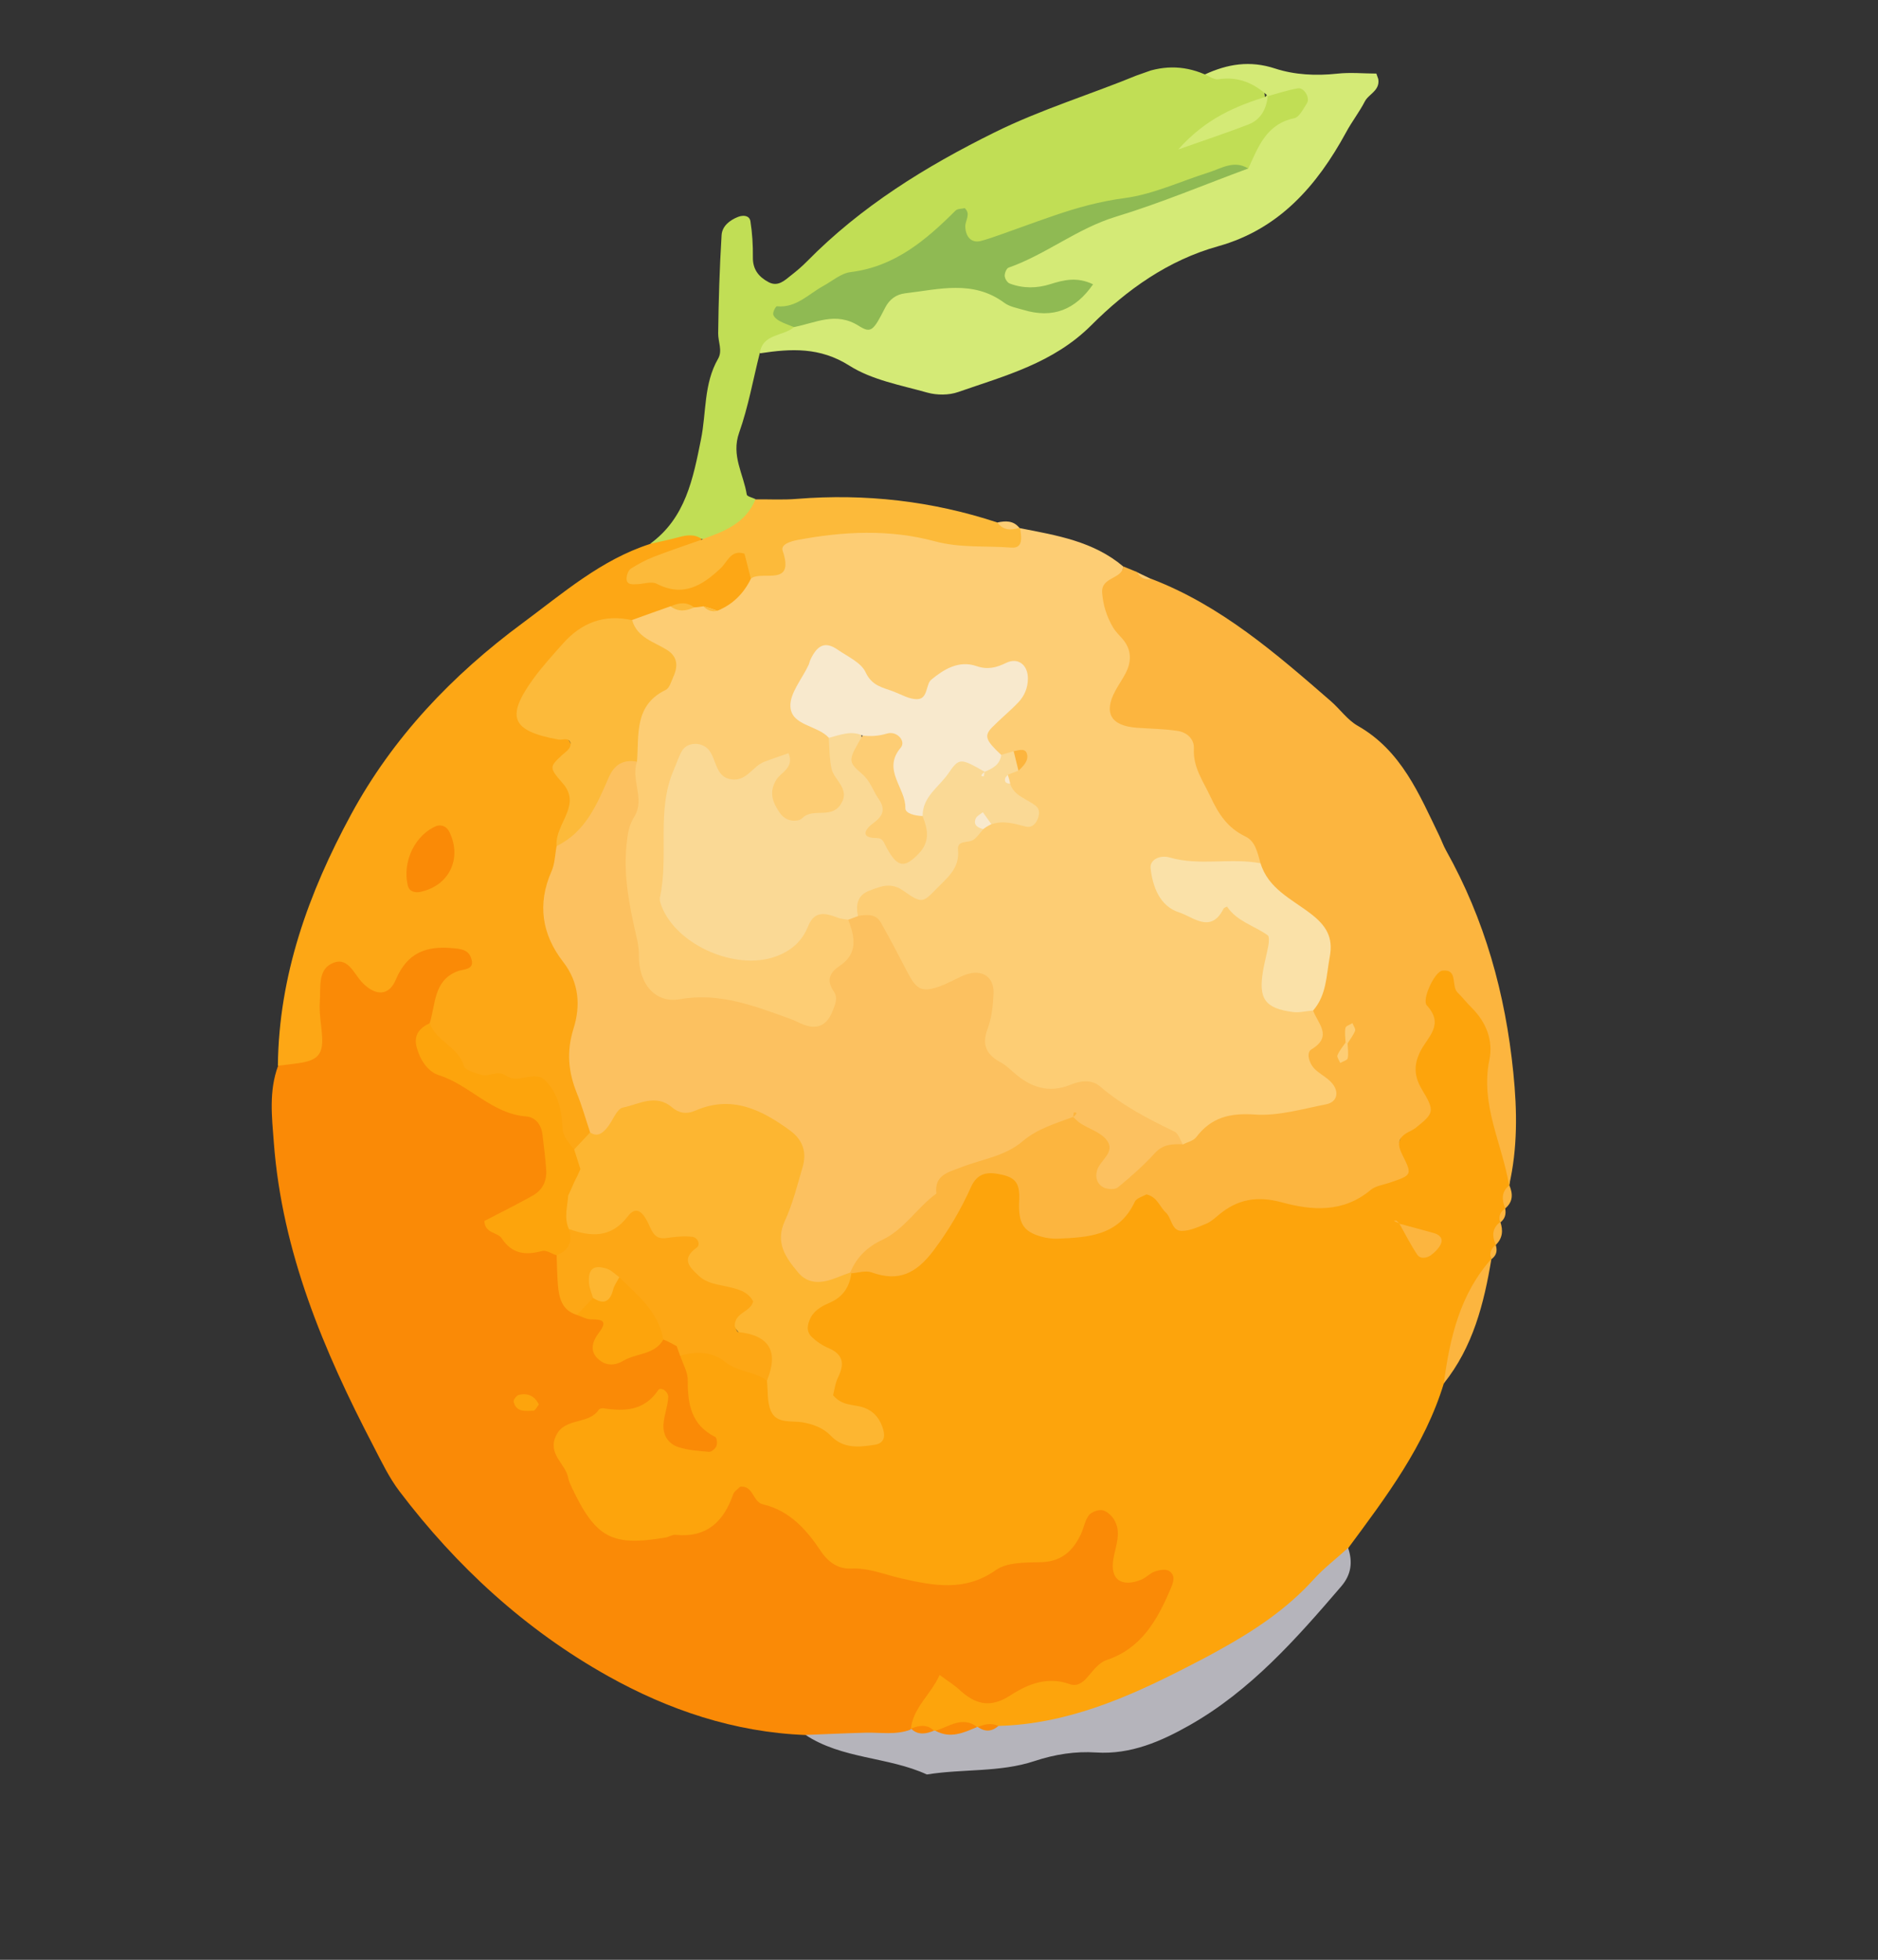 <svg width="116" height="121" viewBox="0 0 116 121" fill="none" xmlns="http://www.w3.org/2000/svg">
<rect x="0" y="0" width="116" height="121" fill="#333333" stroke="none"/>
<g clip-path="url(#clip0_2261_4830)">
<path d="M89.181 85.413C88.011 89.259 85.625 92.409 83.275 95.581C81.376 99.748 77.525 101.684 73.809 103.736C70.439 105.595 66.906 107.055 62.998 107.331C62.37 107.331 61.745 107.26 61.122 107.174C60.843 107.151 60.559 107.116 60.28 107.072C59.601 106.991 58.935 107.126 58.258 107.209C57.975 107.238 57.698 107.221 57.416 107.192C56.981 107.132 56.562 107.017 56.19 106.771C56.022 106.517 55.938 106.24 55.944 105.932C56.557 103.543 57.488 102.559 60.277 103.768C63.342 105.087 69.138 101.909 71.164 98.203C68.335 98.867 67.897 97.219 68.064 95.002C62.942 98.776 57.492 99.275 51.733 97.298C50.14 96.749 49.393 95.118 48.035 94.244C46.965 93.56 46.229 92.788 44.822 94.224C42.887 96.204 40.044 96.302 37.58 95.427C35.166 94.577 34.366 92.067 33.702 89.802C33.269 88.331 34.355 87.463 35.624 86.852C37.089 86.149 38.698 85.874 40.22 85.451C43.006 84.667 41.033 87.756 42.304 88.404C42.226 86.765 41.484 85.189 41.909 83.522C44.212 82.076 45.825 83.714 47.573 84.764C48.358 87.371 50.947 87.305 52.928 88.265C50.617 87.258 50.914 84.782 49.88 83.067C48.176 80.242 51.521 79.767 52.585 78.209C55.657 78.073 57.828 76.722 58.952 73.755C59.38 72.621 60.18 71.712 61.634 71.847C62.922 71.976 63.294 72.891 63.753 73.948C64.537 75.765 66.445 76.195 68.251 74.817C69.825 73.614 71.117 72.381 72.825 74.528C73.186 74.984 73.851 74.949 74.31 74.609C76.318 73.138 78.5 73.415 80.8 73.6C84.618 73.898 87.167 71.311 86.91 67.306C86.777 65.209 87.678 63.332 87.567 61.277C87.525 60.473 88.053 59.581 89.033 59.364C89.979 59.151 90.255 60.015 90.741 60.563C93.612 63.801 92.41 67.922 93.139 71.624C93.237 72.124 93.318 72.679 93.223 73.218L93.229 73.195C92.836 73.618 93.18 74.167 92.97 74.625C92.806 74.889 92.621 75.154 92.657 75.498L92.667 75.466C92.248 75.877 92.609 76.433 92.388 76.882C92.236 77.156 92.036 77.419 92.107 77.764L92.12 77.738C90.818 80.178 90.332 82.927 89.179 85.428L89.181 85.413Z" fill="#FDA40C"/>
<path d="M42.013 83.693C42.179 84.204 42.487 84.715 42.481 85.222C42.472 86.693 42.697 87.981 44.179 88.718C44.282 88.767 44.322 89.124 44.25 89.284C44.184 89.443 43.943 89.649 43.796 89.637C43.163 89.582 42.507 89.543 41.91 89.348C41.239 89.129 40.908 88.555 40.99 87.835C41.047 87.309 41.245 86.798 41.275 86.275C41.298 85.896 40.804 85.608 40.654 85.832C39.794 87.097 38.599 87.148 37.286 86.949C37.188 86.934 37.029 86.969 36.987 87.033C36.365 87.979 34.9 87.492 34.351 88.626C33.794 89.777 34.934 90.357 35.1 91.253C35.137 91.46 35.236 91.66 35.327 91.856C36.81 94.965 37.794 95.487 41.109 94.929C41.317 94.892 41.528 94.739 41.728 94.761C43.645 94.953 44.699 93.954 45.285 92.259C45.351 92.079 45.561 91.948 45.714 91.794C46.54 91.688 46.488 92.732 47.124 92.878C48.789 93.266 49.833 94.464 50.713 95.784C51.196 96.504 51.834 96.877 52.558 96.843C53.674 96.791 54.631 97.215 55.663 97.449C57.618 97.891 59.59 98.299 61.508 96.939C62.211 96.442 63.357 96.472 64.306 96.45C65.565 96.418 66.274 95.755 66.765 94.72C66.944 94.337 67.011 93.879 67.254 93.558C67.41 93.353 67.821 93.201 68.077 93.239C68.333 93.277 68.633 93.541 68.788 93.778C69.311 94.591 68.91 95.416 68.77 96.256C68.553 97.522 69.266 98.025 70.503 97.525C70.797 97.406 71.029 97.132 71.321 97.029C71.594 96.933 71.995 96.856 72.206 96.988C72.655 97.271 72.461 97.731 72.293 98.125C71.474 100.031 70.507 101.782 68.326 102.502C67.873 102.655 67.509 103.161 67.162 103.554C66.853 103.912 66.512 104.139 66.063 103.977C64.696 103.484 63.472 103.98 62.404 104.677C61.156 105.488 60.219 105.221 59.25 104.316C58.943 104.033 58.58 103.812 58.039 103.412C57.489 104.646 56.384 105.42 56.26 106.789C54.177 108.592 51.937 107.282 49.752 107.12C45.366 106.951 41.297 105.575 37.542 103.474C32.454 100.626 28.199 96.722 24.672 92.07C24.032 91.228 23.562 90.24 23.072 89.295C19.988 83.389 17.427 77.306 16.914 70.551C16.793 68.956 16.6 67.357 17.179 65.8C18.461 64.721 19.014 63.414 19.059 61.682C19.111 59.705 19.665 57.815 22.342 59.434C23.269 59.997 23.925 59.73 24.562 59.007C25.496 57.95 26.731 57.628 28.041 57.9C29.628 58.23 30.418 59.154 29.021 60.516C28.14 61.376 27.628 62.354 27.163 63.423C26.465 64.481 26.934 65.242 27.852 65.8C28.85 66.403 29.852 66.996 30.899 67.517C35.532 69.82 35.783 72.474 31.617 75.66C32.259 76.851 33.813 76.238 34.586 77.134C35.479 78.065 34.918 79.652 36.1 80.452C36.694 80.82 37.83 80.803 37.825 81.538C37.81 84.022 39.202 82.79 40.233 82.576C40.526 82.494 40.823 82.467 41.124 82.489C41.417 82.571 41.685 82.704 41.916 82.894C42.118 83.143 42.138 83.421 42.004 83.71L42.013 83.693Z" fill="#FA8A06"/>
<path d="M63.007 32.611C65.269 33.053 67.555 33.421 69.393 34.987C68.65 37.756 71.3 40.311 69.861 43.19C69.56 43.795 70.609 44.116 71.243 44.134C73.463 44.212 74.402 45.498 74.878 47.516C75.174 48.758 75.937 49.848 76.923 50.74C77.656 51.4 78.312 52.108 78.059 53.23C76.475 54.893 74.321 53.26 72.425 54.279C72.587 55.425 73.355 55.66 74.396 55.677C77.931 55.74 78.804 56.393 78.871 59.66C78.91 61.469 80.091 61.679 81.261 62.142C83.286 63.429 81.694 65.835 82.945 67.58C83.538 68.411 81.524 69.157 80.402 69.275C77.877 69.547 75.381 69.858 73.036 70.92C69.998 69.835 67.522 67.554 63.886 67.569C61.926 67.577 59.906 65.919 60.276 63.124C60.401 62.183 60.555 60.861 58.938 61.417C56.417 62.285 55.412 60.831 54.514 58.955C54.095 58.091 53.564 57.275 52.795 56.655C51.825 54.876 53.266 54.004 54.37 54.198C56.99 54.662 58.135 53.254 59.234 51.392C59.426 51.068 59.935 50.952 60.285 50.729C60.525 50.58 60.785 50.467 61.047 50.36C61.618 50.038 63.326 50.546 62.093 48.916C62.011 48.681 61.968 48.44 61.96 48.194C61.977 47.959 62.039 47.731 62.115 47.519C62.102 47.524 62.091 47.229 62.091 47.229C62.091 47.229 61.827 47.087 61.807 47.094C61.551 47.056 61.324 46.979 61.093 46.869C58.912 44.554 62.488 43.763 62.352 41.759C60.643 41.893 58.978 41.725 57.536 43.203C56.314 44.453 54.98 43.385 53.735 42.871C52.708 42.45 52.081 40.349 50.653 41.765C49.043 43.352 50.966 44.332 51.705 45.474C52.076 46.141 52.106 46.914 52.386 47.606C52.834 48.694 52.882 49.781 51.806 50.474C50.711 51.174 49.425 51.677 48.183 50.869C47.043 50.125 46.852 49.017 47.912 46.984C45.876 49.49 44.348 48.619 42.847 47.34C41.318 50.066 41.566 52.813 41.841 55.394C42.137 58.152 46.517 59.256 48.814 57.227C50.07 56.114 51.118 55.239 52.626 56.701C54.066 59.305 52.304 61.373 51.311 63.475C50.861 64.424 49.569 64.019 48.643 63.683C46.51 62.898 44.352 62.406 42.038 62.403C39.888 62.4 38.977 61.012 38.487 58.956C37.547 54.979 38.195 51.069 38.539 47.13C38.602 46.296 38.598 45.456 38.781 44.637C38.943 43.925 39.04 38.656 38.863 38.134C39.305 37.444 39.988 37.175 40.749 37.027C41.312 36.942 41.874 36.958 42.443 36.949C42.706 36.928 42.972 36.933 43.23 36.935C43.604 36.924 43.985 36.889 44.347 36.762C45.207 36.387 45.741 35.593 46.505 35.088C48.756 31.858 52.08 32.031 55.425 32.246C57.953 32.408 60.427 33.572 63.007 32.611Z" fill="#FDCD74"/>
<path d="M73.06 70.663C73.343 70.513 73.716 70.438 73.891 70.206C74.828 68.978 75.975 68.708 77.518 68.812C78.959 68.909 80.452 68.467 81.901 68.183C82.657 68.038 82.76 67.318 82.15 66.743C81.847 66.451 81.435 66.254 81.155 65.947C80.862 65.623 80.668 64.993 81.004 64.79C82.352 63.979 81.396 63.191 81.103 62.383C81.377 59.559 81.29 56.904 78.353 55.277C77.706 54.922 77.503 54.082 77.856 53.281C77.673 52.662 77.548 51.944 76.938 51.653C75.82 51.115 75.274 50.275 74.748 49.15C74.294 48.185 73.684 47.368 73.743 46.221C73.776 45.626 73.311 45.22 72.759 45.13C71.92 44.999 71.062 44.995 70.212 44.932C68.613 44.813 68.153 44.014 68.892 42.649C69.094 42.272 69.344 41.927 69.537 41.545C69.908 40.816 69.894 40.109 69.343 39.456C69.134 39.209 68.892 38.989 68.738 38.715C68.359 38.066 68.135 37.368 68.077 36.598C68.005 35.605 69.29 35.786 69.389 34.974C69.672 35.088 69.957 35.208 70.24 35.322C70.472 35.575 70.763 35.714 71.106 35.736C75.406 37.38 78.807 40.339 82.205 43.292C82.771 43.783 83.227 44.448 83.861 44.809C86.567 46.346 87.659 49.038 88.916 51.628C89.055 51.921 89.162 52.225 89.318 52.504C91.71 56.774 92.984 61.352 93.474 66.222C93.716 68.586 93.742 70.885 93.214 73.193C92.79 70.615 91.425 68.205 91.994 65.448C92.242 64.249 91.808 63.12 90.906 62.221C90.6 61.923 90.335 61.575 90.03 61.277C89.619 60.88 90.084 59.812 89.09 59.928C88.622 59.979 87.8 61.715 88.136 62.08C89.227 63.269 88.19 64.013 87.738 64.898C87.322 65.722 87.326 66.44 87.851 67.302C88.652 68.621 88.559 68.74 87.435 69.642C87.267 69.772 87.057 69.846 86.876 69.96C86.295 70.315 86.336 70.735 86.622 71.303C87.243 72.537 87.213 72.555 85.855 73.013C85.448 73.156 84.968 73.212 84.659 73.47C82.98 74.882 81.047 74.745 79.182 74.235C77.666 73.823 76.454 74.03 75.289 74.997C75.041 75.205 74.794 75.435 74.507 75.551C74.02 75.751 73.494 76.001 72.986 75.995C72.358 75.996 72.387 75.209 72.006 74.859C71.624 74.503 71.49 73.902 70.813 73.742C70.6 73.867 70.199 73.966 70.09 74.204C69.116 76.299 67.217 76.4 65.303 76.477C64.992 76.487 64.67 76.444 64.371 76.365C63.194 76.046 62.886 75.535 62.953 74.109C63.006 72.965 62.69 72.635 61.514 72.459C60.761 72.347 60.282 72.609 59.978 73.285C59.355 74.674 58.601 75.958 57.669 77.199C56.594 78.625 55.513 79.163 53.828 78.554C53.462 78.427 52.989 78.587 52.564 78.615C52.479 78.475 52.387 78.336 52.298 78.204C52.322 77.647 52.548 77.154 52.951 76.798C56.7 73.502 60.273 69.934 65.317 68.588C65.623 68.544 65.936 68.541 66.245 68.567C68.097 68.939 69.244 69.944 69.089 71.993C70.525 71.593 71.162 69.31 73.038 70.642L73.06 70.663Z" fill="#FCB53F"/>
<path d="M46.386 35.722C45.939 36.641 45.265 37.321 44.309 37.708C44.029 37.6 43.74 37.51 43.449 37.434C43.254 37.468 43.063 37.493 42.865 37.498C42.392 37.331 41.894 37.641 41.42 37.431C40.627 37.711 39.833 37.991 39.036 38.28C37.051 39.272 34.908 40.036 33.719 42.129C33.355 42.777 32.655 43.687 33.38 44.122C37.097 46.321 35.526 49.496 35.126 52.486C34.259 55.029 34.169 57.482 35.838 59.784C36.282 60.397 36.538 61.203 36.346 61.912C35.623 64.596 36.451 67.167 36.793 69.774C36.634 70.414 36.291 70.898 35.636 71.108C35.191 71.08 34.629 70.944 34.565 70.56C34.116 67.813 32.145 67.262 29.804 66.799C28.04 66.454 26.472 65.411 26.543 63.164C26.913 62.008 26.772 60.577 28.212 59.983C28.647 59.801 29.418 59.921 29.067 59.069C28.887 58.641 28.469 58.589 28.011 58.544C26.354 58.381 25.159 58.796 24.444 60.494C24.02 61.498 23.201 61.502 22.399 60.688C21.83 60.106 21.481 58.976 20.449 59.511C19.628 59.936 19.817 61.016 19.754 61.829C19.698 62.56 19.859 63.301 19.899 64.042C19.953 65.105 19.606 65.477 18.43 65.643C18.009 65.706 17.588 65.748 17.164 65.798C17.221 60.215 19.064 55.121 21.68 50.295C24.261 45.531 27.934 41.678 32.289 38.461C34.78 36.62 37.123 34.561 40.149 33.585C41.19 33.197 42.067 32.061 43.37 32.862C43.297 34.718 41.522 34.504 40.489 35.217C42.061 35.667 43.223 34.872 44.483 34.114C46.466 32.916 46.968 33.75 46.388 35.728L46.386 35.722Z" fill="#FDA715"/>
<path d="M43.367 33.297C42.912 32.959 42.43 33.03 41.922 33.166C41.337 33.33 40.74 33.441 40.147 33.579C42.349 31.99 42.812 29.54 43.297 27.133C43.638 25.467 43.457 23.701 44.357 22.144C44.64 21.652 44.352 21.099 44.36 20.576C44.384 18.559 44.448 16.535 44.571 14.519C44.605 13.966 45.06 13.599 45.593 13.389C45.928 13.264 46.292 13.306 46.351 13.656C46.468 14.391 46.513 15.144 46.504 15.888C46.491 16.64 46.873 17.097 47.464 17.415C48.055 17.734 48.469 17.31 48.877 16.988C49.213 16.727 49.542 16.447 49.842 16.142C53.184 12.747 57.145 10.295 61.412 8.184C64.317 6.746 67.383 5.827 70.349 4.602C71.728 4.038 73.045 4.007 74.398 4.584C75.697 4.987 77.938 3.164 78.149 6.151C76.677 7.44 74.751 7.892 73.502 8.639C74.81 7.714 77.148 7.623 78.369 5.682C79.215 4.8 80.294 4.44 81.09 5.441C81.792 6.318 81.08 7.275 80.31 7.903C79.319 8.716 78.533 9.726 77.579 10.562C72.617 12.605 67.227 13.232 62.232 15.18C61.737 15.376 61.114 15.29 60.675 15.502C59.505 16.072 59.301 13.715 58.512 14.634C55.988 17.576 51.273 16.94 49.197 20.485C48.723 21.408 47.365 20.797 46.931 21.791C46.518 23.432 46.22 25.119 45.655 26.714C45.149 28.132 45.93 29.273 46.126 30.536C46.145 30.65 46.478 30.725 46.667 30.815C46.711 33.164 45.363 33.654 43.369 33.282L43.367 33.297Z" fill="#C1DE55"/>
<path d="M46.929 21.806C47.111 20.581 48.372 20.777 49.039 20.199C52.227 19.096 55.264 17.568 58.611 16.957C59.871 16.726 60.812 17.569 61.877 18.04C62.958 18.513 64.138 18.681 65.407 18.311C64.633 18.264 63.947 18.563 63.254 18.359C62.558 18.149 61.696 18.133 61.519 17.205C61.342 16.299 62.019 15.811 62.682 15.484C64.778 14.445 66.753 13.164 69.161 12.785C71.9 12.352 74.305 10.713 77.103 10.409C77.718 9.074 78.211 7.661 79.946 7.298C80.258 7.23 80.505 6.716 80.727 6.374C80.938 6.043 80.551 5.389 80.166 5.454C79.54 5.561 78.935 5.767 78.323 5.933C77.46 5.127 76.475 4.705 75.25 4.895C74.993 4.936 74.698 4.706 74.417 4.598C75.824 3.952 77.198 3.717 78.764 4.232C79.959 4.622 81.282 4.69 82.589 4.549C83.413 4.457 84.257 4.544 85.028 4.543C85.464 5.535 84.573 5.743 84.305 6.258C83.967 6.918 83.498 7.511 83.145 8.17C81.351 11.46 79.016 14.149 75.247 15.202C72.153 16.066 69.604 17.884 67.414 20.074C65.072 22.418 62.096 23.191 59.184 24.204C58.612 24.406 57.87 24.404 57.283 24.241C55.643 23.78 53.86 23.462 52.462 22.574C50.641 21.422 48.864 21.522 46.953 21.812L46.929 21.806Z" fill="#D4EA76"/>
<path d="M49.743 107.116C50.984 107.07 52.226 107.009 53.464 106.978C54.398 106.954 55.34 107.135 56.252 106.784L56.274 106.727C56.731 106.929 57.233 106.631 57.69 106.854L57.783 106.856C58.685 107.286 59.458 106.201 60.358 106.625L60.4 106.624C60.836 106.826 61.248 106.659 61.67 106.56C65.864 106.448 69.594 104.839 73.239 102.969C73.91 102.625 74.575 102.284 75.23 101.917C77.401 100.724 79.454 99.379 81.138 97.517C81.78 96.807 82.558 96.219 83.27 95.568C83.564 96.44 83.468 97.222 82.84 97.949C80.063 101.187 77.237 104.385 73.477 106.517C71.733 107.503 69.85 108.338 67.702 108.199C66.424 108.116 65.165 108.311 63.911 108.725C61.759 109.442 59.466 109.197 57.252 109.558C54.841 108.45 52.008 108.617 49.73 107.099L49.743 107.116Z" fill="#B5B4BB"/>
<path d="M43.367 33.297C44.719 32.82 46.06 32.311 46.665 30.83C47.519 30.821 48.38 30.873 49.232 30.8C53.454 30.464 57.581 30.93 61.605 32.259C61.996 32.619 62.561 32.256 62.965 32.591L63.008 32.611C63.093 33.137 63.222 33.867 62.474 33.811C60.903 33.689 59.316 33.843 57.746 33.421C54.945 32.665 52.095 32.802 49.258 33.34C48.863 33.416 48.206 33.598 48.343 34.005C49.12 36.288 47.047 35.189 46.379 35.724C46.249 35.214 46.12 34.705 45.987 34.188C45.159 33.904 44.929 34.69 44.523 35.076C43.366 36.168 42.19 36.882 40.558 36.04C40.236 35.876 39.737 36.06 39.32 36.072C39.009 36.081 38.661 36.105 38.706 35.647C38.724 35.456 38.826 35.199 38.972 35.105C39.416 34.827 39.882 34.57 40.373 34.382C41.358 33.999 42.368 33.664 43.371 33.31L43.367 33.297Z" fill="#FCBA3A"/>
<path d="M89.181 85.413C89.552 82.619 90.168 79.916 92.122 77.724C91.662 80.486 90.985 83.16 89.181 85.413Z" fill="#FCB53F"/>
<path d="M62.965 32.591C62.448 32.745 61.967 32.758 61.605 32.259C62.11 32.152 62.595 32.13 62.965 32.591Z" fill="#FDCD74"/>
<path d="M92.394 76.858C92.156 76.323 92.147 75.834 92.673 75.442C92.85 75.964 92.82 76.445 92.394 76.858Z" fill="#FCB53F"/>
<path d="M92.972 74.61C92.763 74.079 92.723 73.58 93.231 73.18C93.455 73.713 93.463 74.202 92.972 74.61Z" fill="#FCB53F"/>
<path d="M92.109 77.749C91.98 77.382 92.092 77.093 92.39 76.867C92.503 77.226 92.431 77.529 92.109 77.749Z" fill="#FCB53F"/>
<path d="M92.659 75.483C92.542 75.111 92.663 74.826 92.972 74.61C93.04 74.964 92.96 75.263 92.659 75.483Z" fill="#FCB53F"/>
<path d="M71.111 35.748C70.727 35.813 70.433 35.688 70.244 35.335C70.536 35.474 70.819 35.609 71.111 35.748Z" fill="#FDCD74"/>
<path d="M35.47 70.96C35.796 70.61 36.125 70.266 36.451 69.916C38.724 66.586 47.397 66.502 49.708 69.774C50.709 71.194 50.246 72.632 49.851 74.082C49.206 76.437 50.101 77.927 52.536 78.555L52.586 78.636C52.467 79.433 52.09 80.043 51.334 80.389C50.848 80.61 50.353 80.827 50.079 81.344C49.867 81.754 49.785 82.189 50.124 82.525C50.421 82.819 50.796 83.071 51.182 83.234C52.099 83.63 52.171 84.217 51.767 85.036C51.588 85.398 51.54 85.828 51.458 86.142C52.019 86.82 52.738 86.695 53.331 86.898C54.006 87.13 54.374 87.627 54.559 88.274C54.688 88.741 54.578 89.115 54.03 89.201C53.062 89.351 52.102 89.462 51.322 88.647C50.86 88.169 50.275 87.948 49.617 87.824C48.913 87.689 47.974 87.942 47.617 87.113C47.372 86.559 47.441 85.865 47.373 85.227C47.51 84.786 47.402 84.298 47.157 84.028C45.237 81.906 43.509 79.639 41.693 77.446C41.097 76.73 39.525 75.754 38 76.591C36.954 77.167 35.948 76.867 35.042 76.182C34.471 75.614 34.379 74.928 34.543 74.179C34.6 73.917 34.69 73.664 34.781 73.418C34.826 73.303 34.875 73.179 34.92 73.063C35.033 72.717 35.119 72.352 35.147 71.986C35.166 71.616 35.226 71.26 35.47 70.96Z" fill="#FDB631"/>
<path d="M35.135 75.878C36.508 76.37 37.742 76.447 38.779 75.098C39.233 74.503 39.655 74.668 40.084 75.62C40.328 76.168 40.515 76.537 41.192 76.433C41.708 76.358 42.239 76.305 42.751 76.36C43.093 76.396 43.298 76.836 43.031 77.03C42.034 77.745 42.613 78.253 43.177 78.781C43.668 79.241 44.316 79.297 44.938 79.441C45.545 79.583 46.192 79.718 46.522 80.349C46.355 81.028 45.373 81.018 45.383 81.876C45.421 81.941 45.509 82.231 45.613 82.244C47.527 82.447 48.113 83.446 47.371 85.241C46.599 84.652 45.559 84.72 44.765 84.067C44.001 83.44 42.981 83.422 42.008 83.701C41.939 83.505 41.863 83.311 41.8 83.112C41.53 82.973 41.265 82.81 40.978 82.704C39.641 82.072 39.184 80.553 38.006 79.765C37.365 79.386 37.134 79.823 36.921 80.312C36.614 80.776 36.331 81.289 35.637 81.185C34.694 80.898 34.528 80.124 34.458 79.301C34.412 78.705 34.402 78.11 34.383 77.511C34.557 76.93 34.619 76.296 35.146 75.889L35.135 75.878Z" fill="#FDA715"/>
<path d="M86.421 75.548C87.139 75.743 87.862 75.93 88.576 76.133C88.91 76.229 89.154 76.456 88.998 76.803C88.873 77.075 88.63 77.318 88.38 77.499C88.123 77.682 87.733 77.748 87.538 77.461C87.13 76.85 86.795 76.185 86.431 75.537L86.423 75.554L86.421 75.548Z" fill="#FCB53F"/>
<path d="M60.357 106.625C59.52 106.984 58.69 107.363 57.783 106.856C58.624 106.61 59.432 105.926 60.357 106.625Z" fill="#FA8A06"/>
<path d="M57.69 106.854C57.197 107.056 56.709 107.15 56.274 106.727C56.767 106.524 57.255 106.431 57.69 106.854Z" fill="#FA8A06"/>
<path d="M61.67 106.56C61.261 106.918 60.84 106.939 60.4 106.624C60.816 106.448 61.234 106.358 61.67 106.56Z" fill="#FA8A06"/>
<path d="M86.429 75.531C86.317 75.478 86.202 75.433 86.09 75.38C86.145 75.374 86.215 75.35 86.258 75.37C86.323 75.412 86.368 75.481 86.425 75.539L86.433 75.522L86.429 75.531Z" fill="#FCB53F"/>
<path d="M35.135 75.879C35.389 76.658 35.138 77.202 34.373 77.501C34.075 77.406 33.741 77.168 33.487 77.236C32.464 77.512 31.628 77.43 30.992 76.458C30.732 76.065 29.948 76.171 29.92 75.383C30.891 74.877 31.913 74.374 32.902 73.818C33.511 73.482 33.787 72.907 33.737 72.22C33.684 71.484 33.595 70.746 33.502 70.017C33.428 69.423 33.063 68.975 32.505 68.93C30.369 68.765 29.019 66.984 27.091 66.375C26.432 66.166 25.949 65.446 25.743 64.679C25.53 63.914 25.903 63.475 26.545 63.171C26.928 64.296 28.311 64.613 28.657 65.816C28.729 66.082 29.345 66.249 29.741 66.359C30.231 66.492 30.76 66.049 31.26 66.414C32.016 66.959 33.005 66.04 33.676 66.708C34.447 67.475 34.703 68.525 34.74 69.601C34.763 70.191 35.139 70.55 35.461 70.956C35.592 71.366 35.722 71.776 35.85 72.179C35.737 72.447 35.616 72.71 35.478 72.966L35.462 73C35.343 73.27 35.226 73.546 35.098 73.812C35.048 74.499 34.832 75.181 35.129 75.859L35.135 75.879Z" fill="#FDA40C"/>
<path d="M38.251 78.86C39.393 79.974 40.675 80.995 40.972 82.707C40.424 83.662 39.308 83.536 38.512 84.009C37.981 84.325 37.483 84.33 37.03 83.977C36.376 83.46 36.58 82.825 36.991 82.288C37.54 81.56 37.226 81.458 36.519 81.458C36.219 81.457 35.928 81.282 35.631 81.187C35.966 80.841 36.292 80.491 36.627 80.145C37.219 79.779 37.311 78.786 38.255 78.872L38.251 78.86Z" fill="#FDA40C"/>
<path d="M33.284 86.716C33.17 86.856 33.054 87.096 32.942 87.1C32.459 87.107 31.875 87.213 31.727 86.532C31.702 86.42 31.915 86.152 32.053 86.118C32.602 85.995 33.033 86.185 33.284 86.716Z" fill="#FDA40C"/>
<path d="M40.968 82.694C41.244 82.831 41.519 82.962 41.79 83.102C41.513 82.965 41.238 82.834 40.968 82.694Z" fill="#FDA40C"/>
<path d="M52.532 78.563C52.227 78.671 51.931 78.782 51.63 78.902C50.782 79.23 49.932 79.331 49.285 78.548C48.529 77.64 47.862 76.721 48.48 75.378C48.965 74.324 49.246 73.177 49.574 72.065C49.84 71.159 49.606 70.394 48.815 69.811C47.049 68.512 45.199 67.598 42.969 68.563C42.388 68.818 41.933 68.722 41.508 68.366C40.491 67.507 39.453 68.187 38.473 68.383C38.093 68.46 37.856 69.185 37.523 69.595C37.249 69.933 36.933 70.23 36.453 69.922C36.182 69.114 35.957 68.296 35.635 67.505C35.104 66.182 34.977 64.931 35.428 63.497C35.858 62.127 35.789 60.678 34.784 59.387C33.474 57.699 33.174 55.817 34.066 53.793C34.277 53.32 34.279 52.757 34.381 52.237C35.317 50.966 36.022 49.564 36.767 48.175C37.27 47.236 37.805 45.858 39.349 47.015C38.944 48.133 39.86 49.334 39.18 50.422C38.832 50.972 38.768 51.5 38.7 52.158C38.509 54.084 38.868 55.909 39.292 57.739C39.386 58.147 39.467 58.518 39.462 58.947C39.434 60.73 40.462 61.963 41.994 61.692C44.46 61.257 46.606 62.116 48.803 62.9C49.105 63.007 49.384 63.172 49.686 63.279C50.519 63.577 51.093 63.281 51.43 62.415C51.589 62.017 51.774 61.609 51.495 61.203C51.032 60.518 51.239 60.053 51.885 59.619C53.022 58.855 52.792 57.818 52.387 56.771C52.508 56.486 52.711 56.415 52.994 56.55C53.535 56.465 54.09 56.398 54.41 56.962C54.978 57.965 55.513 58.994 56.045 60.017C56.604 61.094 56.933 61.277 57.991 60.918C58.486 60.743 58.956 60.478 59.436 60.259C60.545 59.76 61.415 60.222 61.368 61.343C61.336 62.081 61.257 62.849 60.998 63.532C60.611 64.559 60.976 65.149 61.846 65.611C62.121 65.763 62.359 65.993 62.597 66.201C63.626 67.113 64.752 67.534 66.118 66.974C66.729 66.722 67.423 66.627 67.946 67.076C69.335 68.26 70.917 69.083 72.542 69.863C72.784 69.984 72.895 70.379 73.062 70.648C72.427 70.63 71.85 70.634 71.344 71.183C70.644 71.95 69.856 72.648 69.047 73.311C68.871 73.459 68.413 73.435 68.179 73.319C67.782 73.124 67.632 72.721 67.763 72.262C67.948 71.612 68.961 71.126 68.333 70.358C67.966 69.904 67.281 69.704 66.756 69.369C66.582 69.26 66.439 69.097 66.283 68.959C65.194 69.372 64.082 69.679 63.154 70.47C62.08 71.39 60.644 71.569 59.364 72.071C58.573 72.378 57.703 72.543 57.837 73.692C56.643 74.555 55.869 75.904 54.48 76.558C53.59 76.971 52.905 77.619 52.527 78.55L52.532 78.563Z" fill="#FCC160"/>
<path d="M52.998 56.562C52.795 56.634 52.592 56.706 52.391 56.784C52.178 56.745 51.963 56.743 51.763 56.664C51.011 56.373 50.312 56.193 49.918 57.18C49.538 58.126 48.869 58.718 47.878 59.067C45.453 59.923 41.855 58.387 40.885 56.002C40.812 55.814 40.723 55.582 40.764 55.396C41.331 52.796 40.513 50.051 41.628 47.507C41.798 47.119 41.919 46.713 42.128 46.354C42.459 45.796 43.358 45.792 43.779 46.299C44.29 46.916 44.171 48.076 45.31 48.13C46.152 48.168 46.516 47.298 47.208 47.033C47.699 46.846 48.198 46.683 48.706 46.504C49.066 47.403 48.27 47.655 47.969 48.117C47.467 48.9 47.723 49.543 48.161 50.179C48.412 50.546 48.798 50.73 49.257 50.654C49.359 50.639 49.477 50.591 49.546 50.523C50.189 49.855 51.278 50.553 51.879 49.729C52.605 48.732 51.519 48.203 51.357 47.442C51.225 46.826 51.24 46.18 51.189 45.55C51.71 44.739 52.371 44.548 53.204 45.088C53.065 47.224 56.165 48.665 54.515 51.17C54.432 51.299 55.053 51.906 55.426 51.931C56.634 52.017 56.217 50.975 56.396 50.35C57.102 48.427 57.483 46.127 60.448 46.761C60.914 46.626 60.331 47.622 61.002 47.278C61.26 47.038 61.663 46.967 61.823 46.611C62.081 46.534 62.348 46.461 62.607 46.384C62.942 46.729 63.053 47.124 62.901 47.584C62.679 47.662 62.461 47.753 62.242 47.838C62.127 47.999 62.119 48.138 62.199 48.244C62.282 48.358 62.349 48.405 62.393 48.39C62.651 49.16 63.435 49.318 63.983 49.759C64.253 49.977 64.207 50.313 64.076 50.609C63.938 50.907 63.708 51.123 63.355 51.034C62.656 50.854 61.965 50.635 61.235 50.892C60.882 50.682 60.644 50.674 60.735 51.197C60.528 51.419 60.356 51.701 60.112 51.858C59.792 52.064 59.109 51.849 59.173 52.474C59.288 53.63 58.485 54.206 57.832 54.885C57.01 55.731 56.943 55.804 55.801 54.996C55.013 54.441 54.394 54.731 53.706 54.988C52.962 55.265 52.844 55.862 52.998 56.562Z" fill="#FAD995"/>
<path d="M60.836 47.657C59.321 46.803 59.256 46.762 58.572 47.758C57.997 48.595 56.983 49.181 56.99 50.375C55.39 51.16 55.39 49.786 55.005 48.918C54.483 47.72 54.41 46.3 53.275 45.412C52.559 45.081 51.88 45.384 51.198 45.554C50.493 44.77 48.895 44.814 48.822 43.636C48.772 42.806 49.538 41.923 49.941 41.062C49.986 40.967 50.003 40.855 50.047 40.754C50.486 39.794 50.991 39.587 51.749 40.117C52.363 40.542 53.191 40.905 53.469 41.511C53.86 42.356 54.526 42.442 55.186 42.693C55.681 42.882 56.199 43.197 56.694 43.165C57.315 43.124 57.19 42.242 57.515 41.971C58.288 41.328 59.219 40.75 60.315 41.125C60.99 41.357 61.524 41.233 62.145 40.928C62.901 40.562 63.495 41.071 63.491 41.892C63.488 42.47 63.281 42.956 62.913 43.349C62.399 43.894 61.815 44.363 61.29 44.898C60.768 45.424 60.875 45.706 61.844 46.611C61.765 47.216 61.311 47.447 60.825 47.647L60.851 47.659L60.836 47.657Z" fill="#F8E9CD"/>
<path d="M39.344 47.024C38.503 46.886 37.963 47.176 37.598 48.003C36.873 49.669 36.167 51.371 34.374 52.239C34.321 51.339 34.933 50.646 35.136 49.826C35.274 49.286 35.162 48.827 34.765 48.369C33.912 47.388 33.928 47.354 34.718 46.619C34.949 46.403 35.249 46.261 35.247 45.892C35.101 45.48 34.769 45.711 34.502 45.663C31.594 45.13 31.233 44.288 32.913 41.95C33.469 41.178 34.119 40.471 34.752 39.756C35.899 38.454 37.309 37.899 39.046 38.29C39.354 39.364 40.371 39.617 41.174 40.111C41.858 40.532 41.891 41.111 41.596 41.771C41.462 42.06 41.361 42.48 41.122 42.593C39.152 43.545 39.476 45.375 39.346 47.03L39.344 47.024Z" fill="#FCBA3A"/>
<path d="M77.858 53.287C78.329 54.866 79.794 55.517 80.939 56.395C81.916 57.139 82.364 57.864 82.136 59.077C81.921 60.228 81.945 61.431 81.112 62.387C80.689 62.422 80.265 62.536 79.853 62.482C78.123 62.252 77.715 61.663 78.022 59.902C78.111 59.387 78.258 58.872 78.347 58.356C78.382 58.151 78.409 57.822 78.303 57.745C77.471 57.148 76.403 56.892 75.793 55.974C75.793 55.974 75.603 56.041 75.57 56.11C74.794 57.673 73.679 56.599 72.836 56.334C71.638 55.952 71.2 54.754 71.07 53.617C71.006 53.07 71.657 52.769 72.253 52.943C74.097 53.475 76.011 52.949 77.862 53.3L77.858 53.287Z" fill="#FAE1A8"/>
<path d="M62.908 47.581C62.81 47.182 62.711 46.782 62.613 46.382C62.908 46.328 63.316 46.169 63.426 46.522C63.563 46.951 63.22 47.293 62.908 47.581Z" fill="#FCB53F"/>
<path d="M60.733 51.19C60.402 51.101 60.105 50.949 60.263 50.545C60.326 50.38 60.554 50.278 60.707 50.146C60.886 50.389 61.06 50.641 61.233 50.886C61.055 50.97 60.891 51.071 60.733 51.19Z" fill="#F8E9CD"/>
<path d="M41.429 37.435C41.921 37.212 42.41 37.139 42.873 37.502C42.381 37.726 41.893 37.799 41.429 37.435Z" fill="#FCBA3A"/>
<path d="M62.4 48.387C62.148 48.383 62.032 48.275 62.086 48.064C62.105 47.978 62.196 47.911 62.248 47.836C62.31 48.013 62.362 48.201 62.4 48.387Z" fill="#F8E9CD"/>
<path d="M43.449 37.435C43.738 37.525 44.021 37.617 44.309 37.708C43.968 37.793 43.685 37.679 43.449 37.435Z" fill="#FCBA3A"/>
<path d="M83.114 64.358C83.101 64.057 83.049 63.748 83.106 63.464C83.127 63.342 83.385 63.266 83.537 63.169C83.593 63.328 83.745 63.516 83.702 63.638C83.594 63.918 83.4 64.157 83.241 64.413L83.116 64.365L83.114 64.358Z" fill="#FDCD74"/>
<path d="M83.238 64.407C83.248 64.717 83.304 65.039 83.246 65.338C83.224 65.459 82.949 65.528 82.784 65.629C82.72 65.466 82.563 65.265 82.614 65.147C82.729 64.865 82.942 64.618 83.121 64.356L83.245 64.405L83.238 64.407Z" fill="#FDCD74"/>
<path d="M26.986 50.986C27.376 50.898 27.63 51.093 27.772 51.393C28.548 53.027 27.731 54.697 25.962 55.065C25.657 55.13 25.283 55.063 25.189 54.676C24.828 53.187 25.658 51.512 26.986 50.986Z" fill="#FA8A06"/>
<path d="M77.088 10.407C74.372 11.409 71.7 12.537 68.941 13.375C66.547 14.099 64.622 15.704 62.299 16.524C62.166 16.571 62.049 16.869 62.058 17.036C62.07 17.21 62.221 17.456 62.375 17.508C63.197 17.816 64.045 17.809 64.885 17.541C65.707 17.28 66.536 17.08 67.516 17.553C66.423 19.128 65.04 19.68 63.228 19.137C62.822 19.017 62.358 18.939 62.029 18.692C60.097 17.265 57.989 17.867 55.912 18.109C55.364 18.174 54.941 18.473 54.671 19.002C53.949 20.418 53.808 20.603 53.044 20.118C51.62 19.218 50.363 19.946 49.037 20.193C48.743 20.069 48.431 19.973 48.156 19.82C47.988 19.73 47.787 19.566 47.759 19.405C47.733 19.25 47.923 18.898 47.991 18.91C49.181 19.024 49.933 18.16 50.842 17.662C51.399 17.358 51.942 16.875 52.537 16.8C55.267 16.463 57.189 14.83 59.021 13.002C59.136 12.883 59.392 12.899 59.589 12.851C59.991 13.222 59.608 13.614 59.623 14C59.649 14.66 60.034 15.023 60.589 14.877C61.001 14.767 61.407 14.624 61.807 14.483C62.918 14.091 64.016 13.682 65.131 13.302C66.539 12.82 67.943 12.431 69.458 12.231C71.225 11.999 72.925 11.193 74.653 10.647C75.443 10.397 76.219 9.866 77.093 10.399L77.088 10.407Z" fill="#8FBA53"/>
<path d="M78.307 5.932C78.225 6.73 77.878 7.386 77.113 7.685C75.831 8.18 74.527 8.612 72.775 9.23C74.524 7.267 76.38 6.54 78.307 5.932Z" fill="#D4EA76"/>
<path d="M38.251 78.86C38.119 79.113 37.94 79.354 37.872 79.627C37.674 80.381 37.289 80.566 36.629 80.13C36.543 79.826 36.401 79.527 36.379 79.221C36.313 78.347 36.662 78.06 37.486 78.332C37.769 78.425 38.001 78.677 38.257 78.858L38.251 78.86Z" fill="#FDB631"/>
<path d="M66.288 68.972C66.303 68.874 66.308 68.687 66.336 68.684C66.555 68.657 66.538 68.77 66.279 68.968L66.288 68.972Z" fill="#FCB53F"/>
<path d="M53.269 45.414C53.783 45.475 54.266 45.447 54.795 45.288C55.403 45.109 55.976 45.762 55.638 46.159C54.463 47.542 55.958 48.645 55.922 49.897C55.91 50.229 56.547 50.374 56.986 50.383C57.313 51.208 57.466 51.966 56.727 52.725C55.863 53.614 55.428 53.575 54.743 52.3C54.593 52.019 54.546 51.743 54.146 51.742C53.111 51.744 53.438 51.194 53.886 50.865C54.517 50.407 54.747 50.006 54.256 49.303C53.907 48.8 53.767 48.222 53.227 47.764C52.331 47.005 52.41 46.906 53.277 45.418L53.269 45.414Z" fill="#FDCD74"/>
<path d="M60.81 47.645C60.795 47.743 60.787 47.924 60.759 47.927C60.553 47.949 60.573 47.843 60.827 47.653L60.801 47.641L60.81 47.645Z" fill="#F8E9CD"/>
</g>
<defs>
<clipPath id="clip0_2261_4830">
<rect width="87.418" height="97.435" fill="white" transform="translate(0.976 29.093) rotate(-19.439)"/>
</clipPath>
</defs>
</svg>
